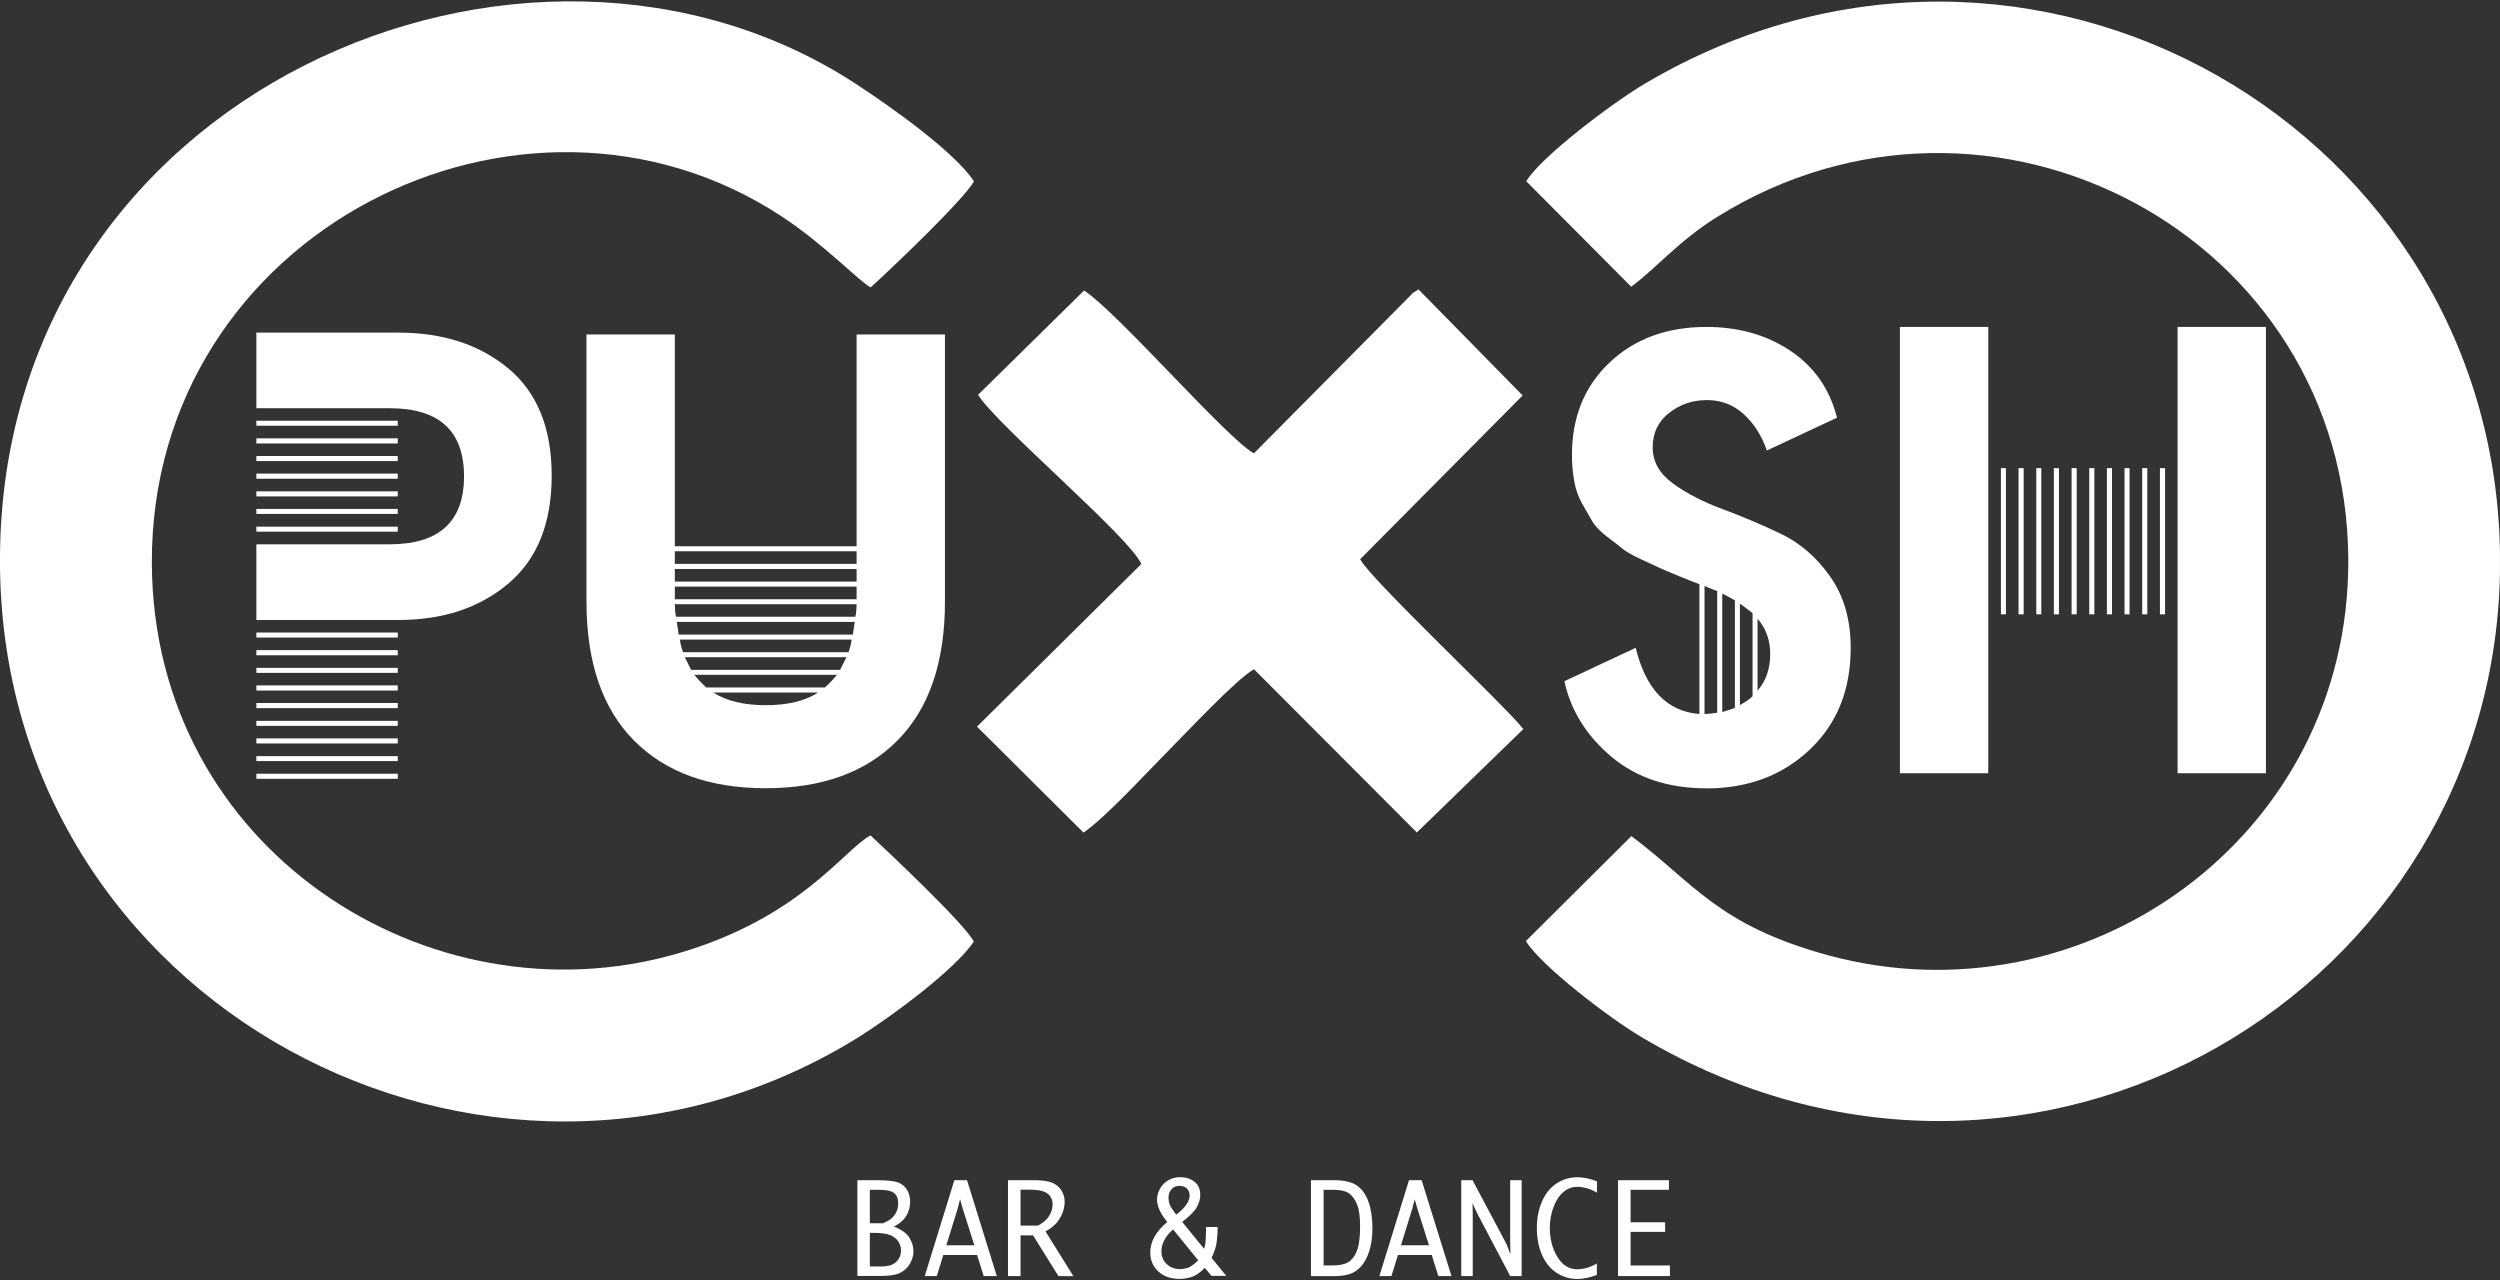 <?xml version="1.0" encoding="UTF-8"?> <svg xmlns="http://www.w3.org/2000/svg" width="863" height="442" viewBox="0 0 863 442" fill="none"><rect x="0" y="0" width="863" height="442" fill="#333333" stroke="none"/><g clip-path="url(#clip0_304_2)"><path fill-rule="evenodd" clip-rule="evenodd" d="M336.147 324.993C332.898 318.841 307.107 294.538 300.507 288.386C291.301 293.22 276.24 317.016 233.56 329.252C148.1 353.757 52.858 293.288 52.418 194.488C51.91 79.97 180.423 16.019 269.775 74.663C284.701 84.466 296.683 97.242 300.541 99.203C306.87 93.558 333.169 68.478 336.215 62.563C329.446 52.49 308.698 37.651 295.566 29.032C181.776 -45.431 0.295 31.432 -0.009 193.068C-0.314 347.2 168.543 435.691 294.686 359.064C307.175 351.493 330.359 334.153 336.147 324.993Z" fill="white"></path><path fill-rule="evenodd" clip-rule="evenodd" d="M526.868 62.562L563.083 98.965C571.273 93.05 579.295 83.282 592.63 74.967C687.06 16.052 810.056 81.287 810.631 193.067C811.139 289.264 719.281 353.858 630.944 329.724C592.867 319.313 584.676 304.711 563.15 288.622L526.732 324.857C532.114 333.543 555.637 351.526 566.874 358.15C702.02 438.056 862.686 341.656 863.024 194.487C863.363 44.445 700.361 -49.59 567.787 28.896C556.314 35.69 531.843 54.247 526.868 62.562Z" fill="white"></path><path fill-rule="evenodd" clip-rule="evenodd" d="M337.636 136.316C344.405 147.031 389.894 185.327 393.989 194.69L337.264 250.833L374.02 287.406C381.534 282.335 396.223 266.28 403.398 259.08C409.051 253.402 427.023 234.169 432.878 231.026L489.096 287.372L525.852 251.678C520.437 244.478 472.816 199.726 469.533 193.034L525.616 136.518L489.671 99.912C486.151 102.177 488.961 100.047 485.847 103.056L432.844 156.495C423.469 151.357 386.035 108.024 374.223 100.284L337.636 136.282V136.316Z" fill="white"></path><path d="M88.497 213.99V187.896H134.46C151.586 187.896 160.182 180.054 160.182 164.404C160.182 148.754 151.619 140.913 134.46 140.913H88.497V114.818H137.506C152.906 114.818 165.564 118.942 175.515 127.223C185.465 135.504 190.441 147.808 190.441 164.201C190.441 180.595 185.465 193 175.515 201.416C165.564 209.833 152.906 214.024 137.506 214.024H88.497V213.99ZM88.497 267.091H137.303V268.849H88.497V267.091ZM137.303 244.445H88.497V242.687H137.303V244.445ZM88.497 224.435H137.303V226.192H88.497V224.435ZM88.497 175.694H137.303V177.418H88.497V175.694ZM88.497 151.323H137.303V153.081H88.497V151.323ZM137.303 232.276H88.497V230.553H137.303V232.276ZM137.303 146.963H88.497V145.239H137.303V146.963ZM88.497 169.61H137.303V171.367H88.497V169.61ZM137.303 250.563H88.497V248.839H137.303V250.563ZM88.497 254.889H137.303V256.647H88.497V254.889ZM137.303 183.536H88.497V181.812H137.303V183.536ZM88.497 157.407H137.303V159.165H88.497V157.407ZM88.497 218.35H137.303V220.074H88.497V218.35ZM137.303 165.249H88.497V163.492H137.303V165.249ZM137.303 238.361H88.497V236.603H137.303V238.361ZM88.497 261.007H137.303V262.731H88.497V261.007Z" fill="white"></path><path d="M202.456 115.46H232.951V188.571H295.701V115.46H326.196V207.703C326.196 228.591 320.747 244.546 309.849 255.565C298.95 266.584 283.787 272.093 264.326 272.093C244.865 272.093 229.668 266.584 218.804 255.565C207.905 244.546 202.456 228.591 202.456 207.703V115.46ZM232.951 194.655H295.701V190.295H232.951V194.655ZM232.951 200.773H295.701V196.413H232.951V200.773ZM295.701 202.497H232.951V206.858H295.701V202.497ZM295.701 208.581H232.951C232.951 209.021 232.985 209.731 233.053 210.745C233.12 211.759 233.222 212.502 233.391 212.908H295.261C295.397 212.468 295.498 211.759 295.6 210.745C295.667 209.731 295.701 208.987 295.701 208.581ZM295.058 214.699H233.628C233.933 216.727 234.136 218.181 234.271 219.06H294.415C294.55 218.181 294.787 216.727 295.058 214.699ZM235.794 225.144H292.892C293.467 223.555 293.84 222.102 293.975 220.783H234.711C234.846 222.102 235.219 223.555 235.794 225.144ZM238.603 231.228H290.015L292.181 226.868H236.403L238.57 231.228H238.603ZM288.932 232.952H239.686C240.837 234.405 242.225 235.859 243.816 237.312H284.769C286.36 235.859 287.747 234.405 288.898 232.952H288.932ZM246.253 239.07C250.754 241.977 256.779 243.43 264.326 243.43C271.874 243.43 277.898 241.977 282.4 239.07H246.219H246.253Z" fill="white"></path><path d="M589.076 272.127C575.842 272.127 564.944 268.51 556.279 261.243C547.649 253.976 542.233 245.289 540.033 235.149L564.639 223.623C568.125 237.988 575.47 245.593 586.639 246.472V201.652C585.759 201.348 583.559 200.503 580.005 199.05C576.451 197.596 574.116 196.616 573.033 196.109C571.95 195.602 569.851 194.622 566.704 193.168C563.59 191.715 561.39 190.498 560.171 189.484C558.953 188.47 557.125 187.05 554.722 185.225C552.319 183.4 550.627 181.642 549.612 179.885C548.596 178.127 547.445 176.099 546.125 173.8C544.805 171.468 543.925 168.899 543.418 166.06C542.91 163.221 542.639 160.212 542.639 157.035C542.639 143.988 546.972 133.341 555.602 125.161C564.233 116.981 575.402 112.857 589.042 112.857C600.211 112.857 609.925 115.629 618.115 121.139C626.306 126.648 631.654 134.355 634.125 144.191L609.925 155.514C608.165 150.444 605.525 146.253 601.971 143.008C598.417 139.729 594.153 138.107 589.211 138.107C584.27 138.107 579.904 139.594 576.147 142.568C572.356 145.543 570.494 149.498 570.494 154.432C570.494 159.367 572.864 163.525 577.568 166.939C582.273 170.353 587.993 173.293 594.66 175.761C601.328 178.228 608.029 181.068 614.697 184.245C621.365 187.422 627.085 192.357 631.789 199.05C636.494 205.708 638.863 213.922 638.863 223.623C638.863 238.123 634.158 249.852 624.715 258.776C615.272 267.699 603.359 272.161 588.974 272.161L589.076 272.127ZM592.765 204.018C591.885 203.714 590.43 203.14 588.399 202.295V246.472C589.279 246.472 590.734 246.337 592.765 246.033V204.052V204.018ZM598.891 207.297C598.451 206.993 597.706 206.587 596.59 205.979C595.506 205.404 594.796 205.032 594.525 204.897V245.796C596.556 245.222 598.011 244.715 598.891 244.275V207.297ZM604.983 211.657C602.953 210.069 601.497 208.987 600.617 208.379V243.396C602.648 242.247 604.103 241.233 604.983 240.354V211.624V211.657ZM611.076 225.786C611.076 220.986 609.62 216.93 606.709 213.584V238.394C609.62 235.048 611.076 230.856 611.076 225.786Z" fill="white"></path><path d="M751.705 112.857H782.2V266.922H751.705V112.857ZM655.854 112.857H686.349V266.922H655.854V112.857ZM733.394 212.063V161.598H735.12V212.063H733.394ZM745.613 212.063V161.598H747.373V212.063H745.613ZM741.246 212.063H739.486V161.598H741.246V212.063ZM715.117 161.598H716.877V212.063H715.117V161.598ZM727.302 212.063V161.598H729.062V212.063H727.302ZM704.659 212.063H702.933V161.598H704.659V212.063ZM692.441 212.063H690.715V161.598H692.441V212.063ZM696.807 212.063V161.598H698.567V212.063H696.807ZM721.21 212.063V161.598H722.97V212.063H721.21ZM708.991 212.063V161.598H710.751V212.063H708.991Z" fill="white"></path><path d="M295.971 440.489V407.398H302.436C306.328 407.398 308.934 407.703 310.254 408.277C311.574 408.852 312.556 409.731 313.199 410.88C313.842 412.029 314.18 413.347 314.18 414.801C314.18 415.984 313.977 417.099 313.605 418.113C313.233 419.161 312.657 420.108 311.913 420.953C311.168 421.798 310.051 422.643 308.596 423.42C311.236 424.468 313.03 425.752 313.943 427.307C314.891 428.828 315.331 430.383 315.331 431.904C315.331 433.357 314.925 434.777 314.147 436.163C313.368 437.549 312.251 438.597 310.83 439.34C309.408 440.084 307.14 440.456 303.993 440.456H295.938L295.971 440.489ZM300.27 422.271H304.805C306.26 421.662 307.344 421.02 308.02 420.344C308.697 419.668 309.205 418.925 309.543 418.079C309.882 417.234 310.051 416.322 310.051 415.342C310.051 413.753 309.577 412.604 308.663 411.86C307.75 411.083 305.956 410.711 303.282 410.711H300.27V422.271ZM300.27 437.177H304.365C306.633 437.177 308.325 436.636 309.408 435.555C310.491 434.473 311.033 433.188 311.033 431.701C311.033 430.586 310.728 429.572 310.153 428.625C309.543 427.679 308.63 426.935 307.377 426.395C306.125 425.854 304.162 425.583 301.488 425.583H300.27V437.177ZM323.386 440.489H319.223L329.445 407.398H333.811L344.1 440.489H339.565L337.297 433.222H325.62L323.386 440.489ZM326.669 429.876H336.349L332.356 417.302L331.408 413.99L330.562 417.302L326.669 429.876ZM352.291 426.428V440.489H347.958V407.398H356.826C359.737 407.398 361.835 407.703 363.223 408.277C364.611 408.852 365.66 409.764 366.404 410.948C367.149 412.131 367.521 413.415 367.521 414.801C367.521 416.085 367.284 417.37 366.777 418.688C366.269 419.972 365.592 421.122 364.712 422.169C363.832 423.183 362.58 424.164 360.921 425.076L370.534 440.523H365.389L356.623 426.462H352.325L352.291 426.428ZM352.291 423.082H358.315C359.669 422.338 360.684 421.595 361.361 420.817C362.004 420.04 362.512 419.229 362.851 418.35C363.189 417.471 363.358 416.626 363.358 415.781C363.358 414.226 362.783 412.976 361.666 412.063C360.515 411.15 358.485 410.677 355.506 410.677H352.291V423.048V423.082ZM415.819 437.718C414.432 439.205 413.01 440.185 411.656 440.692C410.269 441.199 408.779 441.47 407.189 441.47C404.142 441.47 401.706 440.625 399.844 438.901C397.983 437.177 397.069 434.98 397.069 432.31C397.069 428.592 399.032 425.11 402.924 421.831C401.773 420.344 400.859 418.992 400.284 417.741C399.709 416.457 399.404 415.274 399.404 414.192C399.404 412.874 399.743 411.556 400.453 410.305C401.13 409.055 402.112 408.108 403.33 407.398C404.549 406.722 405.902 406.351 407.392 406.351C409.355 406.351 411.013 406.891 412.333 407.939C413.653 408.987 414.33 410.508 414.33 412.469C414.33 413.888 413.924 415.342 413.112 416.761C412.299 418.181 410.641 419.871 408.102 421.798L415.65 431.093C415.887 430.383 416.022 429.808 416.09 429.335C416.158 428.862 416.192 428.051 416.259 426.834C416.293 425.617 416.327 424.873 416.327 424.603V423.555H420.321V424.535C420.321 425.482 420.219 426.834 420.016 428.592C419.813 430.349 419.204 432.208 418.222 434.203L423.299 440.422H418.222L415.887 437.65L415.819 437.718ZM406.004 419.296C407.426 418.282 408.576 417.167 409.422 415.984C410.269 414.767 410.675 413.685 410.675 412.705C410.675 411.793 410.37 410.981 409.795 410.339C409.219 409.697 408.272 409.359 407.019 409.359C405.936 409.359 405.056 409.764 404.379 410.542C403.703 411.353 403.364 412.3 403.364 413.449C403.364 414.091 403.466 414.733 403.635 415.409C403.804 416.085 404.447 417.167 405.564 418.654C405.666 418.789 405.835 418.992 406.038 419.296H406.004ZM413.619 435.048L404.955 424.4C402.281 426.733 400.927 429.234 400.927 431.938C400.927 433.797 401.536 435.284 402.789 436.4C404.041 437.549 405.53 438.09 407.29 438.09C408.238 438.09 409.186 437.921 410.133 437.616C411.081 437.278 412.265 436.4 413.653 435.014L413.619 435.048ZM452.542 440.489V407.398H460.394C464.016 407.398 466.723 408.041 468.483 409.291C470.243 410.542 471.563 412.435 472.443 415.004C473.323 417.539 473.763 420.547 473.763 424.028C473.763 427.341 473.289 430.248 472.376 432.715C471.462 435.217 470.142 437.143 468.416 438.495C466.689 439.847 464.05 440.523 460.394 440.523H452.542V440.489ZM456.874 436.839H459.751C462.696 436.839 464.76 436.332 466.013 435.284C467.265 434.236 468.145 432.817 468.686 430.958C469.228 429.099 469.499 426.597 469.499 423.352C469.499 420.108 469.194 417.741 468.551 416.018C467.908 414.328 467.028 413.009 465.877 412.097C464.726 411.184 462.797 410.711 460.123 410.711H456.908V436.839H456.874ZM480.329 440.489H476.166L486.388 407.398H490.754L501.043 440.489H496.508L494.24 433.222H482.563L480.329 440.489ZM483.612 429.876H493.292L489.299 417.302L488.351 413.99L487.505 417.302L483.612 429.876ZM508.388 440.489H504.428V407.398H508.32L520.03 429.437L521.317 432.715H521.418L521.317 429.437V407.398H525.277V440.489H521.317L509.911 418.823L508.32 415.342L508.388 418.756V440.489ZM551.236 440.118C548.766 441.03 546.532 441.503 544.569 441.503C541.963 441.503 539.593 440.827 537.393 439.408C535.227 438.022 533.535 435.96 532.316 433.222C531.098 430.484 530.523 427.375 530.523 423.927C530.523 420.479 531.132 417.403 532.316 414.699C533.501 411.962 535.193 409.9 537.393 408.48C539.559 407.06 541.963 406.384 544.603 406.384C546.566 406.384 548.799 406.858 551.27 407.77V411.691C548.969 410.373 546.701 409.697 544.433 409.697C542.707 409.697 541.15 410.271 539.729 411.454C538.307 412.638 537.156 414.328 536.31 416.592C535.43 418.857 534.99 421.291 534.99 423.927C534.99 426.563 535.43 429.099 536.344 431.363C537.258 433.628 538.409 435.352 539.763 436.467C541.15 437.583 542.707 438.157 544.399 438.157C546.667 438.157 548.935 437.481 551.236 436.163V440.084V440.118ZM576.451 436.839V440.489H558.547V407.398H576.113V410.711H562.879V421.933H574.793V425.245H562.879V436.839H576.451Z" fill="white"></path></g><defs><clipPath id="clip0_304_2"><rect width="863" height="441" fill="white" transform="translate(-0.01 0.47)"></rect></clipPath></defs></svg> 